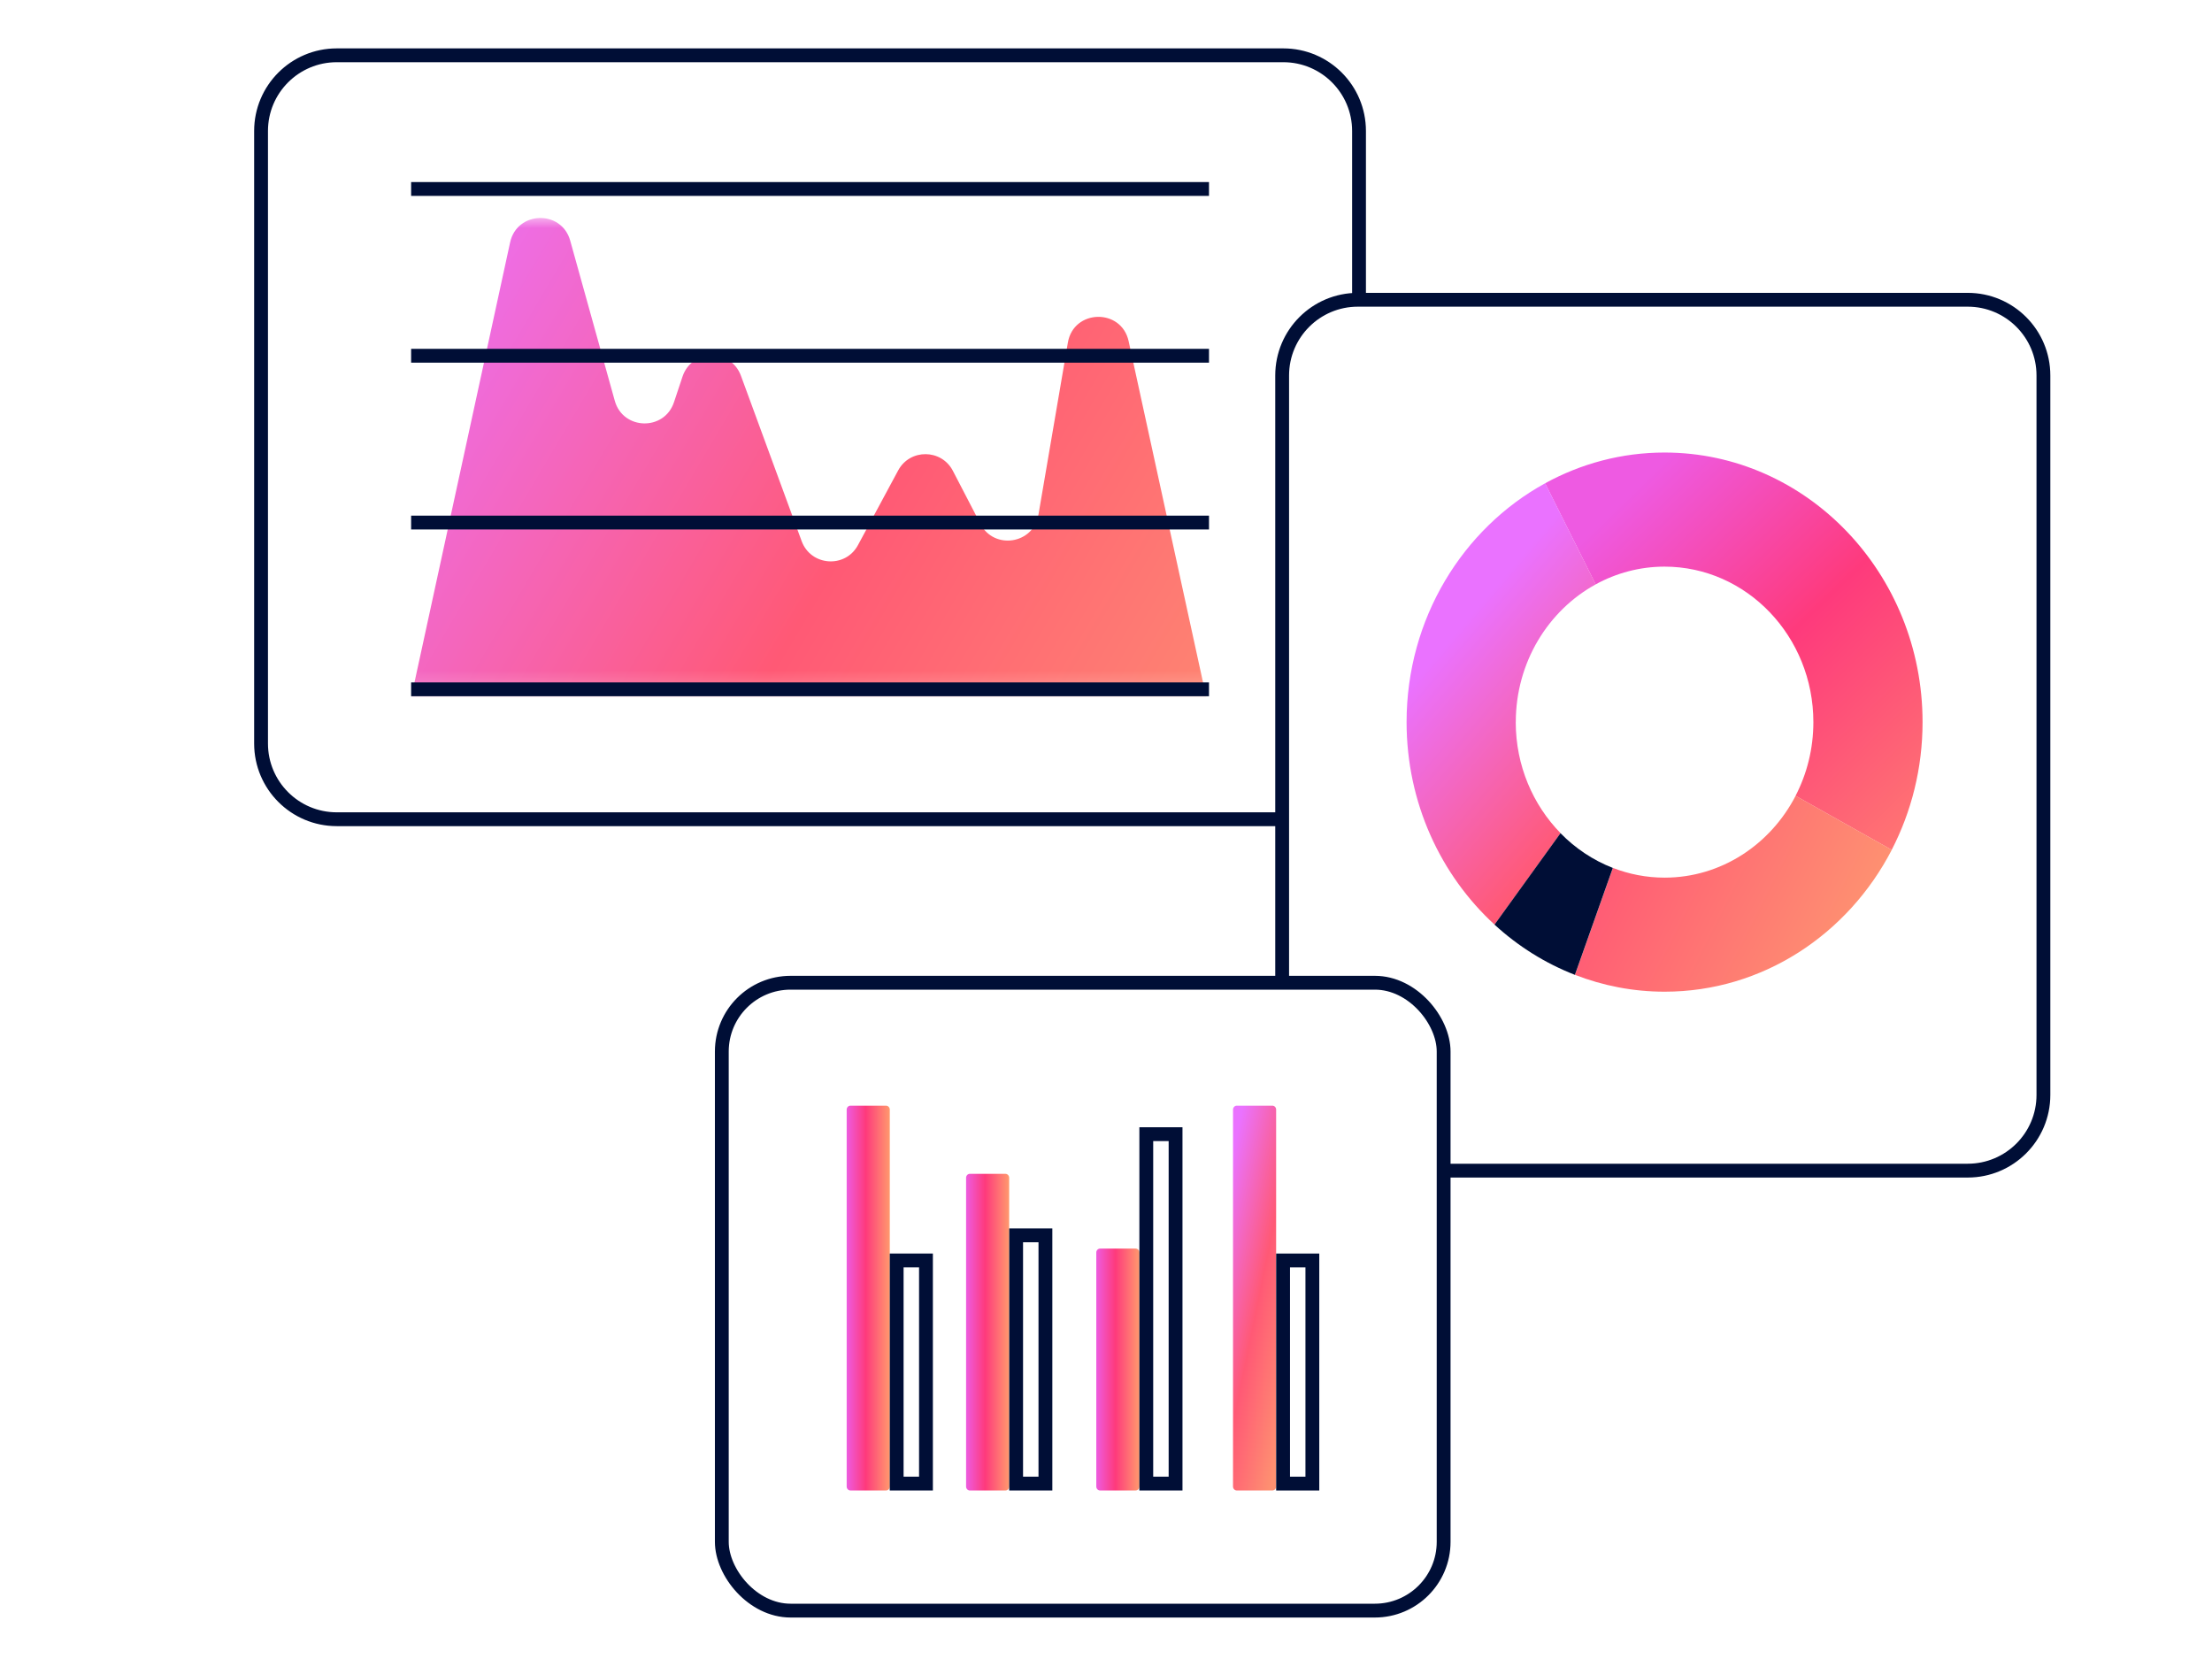 <svg width="160" height="120" viewBox="0 0 160 120" fill="none" xmlns="http://www.w3.org/2000/svg">
<mask id="mask0_13050_4520" style="mask-type:alpha" maskUnits="userSpaceOnUse" x="12" y="15" width="95" height="35">
<rect width="94.509" height="34.259" transform="matrix(1 0 0 -1 12 49.861)" fill="#D9D9D9"/>
</mask>
<g mask="url(#mask0_13050_4520)">
<path d="M36.898 17.532L25.324 70.784C25.012 72.218 26.141 73.56 27.608 73.497L89.024 70.876C90.413 70.817 91.413 69.519 91.117 68.161L81.638 24.681C81.113 22.276 77.656 22.354 77.242 24.781L75.112 37.238C74.75 39.355 71.905 39.798 70.916 37.892L68.926 34.059C68.097 32.461 65.819 32.444 64.966 34.029L62.06 39.428C61.145 41.129 58.651 40.951 57.985 39.139L53.594 27.179C52.864 25.19 50.036 25.233 49.367 27.244L48.751 29.093C48.053 31.191 45.061 31.117 44.468 28.987L41.245 17.407C40.618 15.156 37.395 15.248 36.898 17.532Z" fill="url(#paint0_linear_13050_4520)"/>
</g>
<path d="M98.302 21.958V9.475C98.302 6.451 95.851 4 92.827 4H24.358C21.334 4 18.883 6.451 18.883 9.475V53.782C18.883 56.805 21.334 59.257 24.358 59.257H93.007" stroke="#000E36"/>
<path d="M29.738 13.669H87.45" stroke="#000E36"/>
<path d="M29.738 25.732H87.45" stroke="#000E36"/>
<path d="M29.738 37.798H87.45" stroke="#000E36"/>
<path d="M29.738 49.861H87.45" stroke="#000E36"/>
<path d="M104.655 84.675H142.331C145.355 84.675 147.806 82.224 147.806 79.2V27.158C147.806 24.134 145.355 21.683 142.331 21.683H98.217C95.193 21.683 92.742 24.134 92.742 27.158V70.861" stroke="#000E36"/>
<path d="M120.401 32.733C117.286 32.733 114.347 33.54 111.762 34.957L115.418 42.269C116.908 41.453 118.603 40.986 120.401 40.986C126.338 40.986 131.166 46.031 131.166 52.233C131.166 54.161 130.699 55.976 129.877 57.564L136.831 61.476C138.254 58.723 139.064 55.575 139.064 52.233C139.064 41.481 130.692 32.733 120.401 32.733Z" fill="url(#paint1_linear_13050_4520)"/>
<path d="M109.641 52.233C109.641 47.908 111.989 44.149 115.423 42.268L111.766 34.956C105.814 38.218 101.742 44.735 101.742 52.233C101.742 58.065 104.209 63.304 108.105 66.881L112.88 60.265C110.882 58.222 109.638 55.376 109.638 52.233H109.641Z" fill="url(#paint2_linear_13050_4520)"/>
<path d="M129.881 57.565C128.06 61.085 124.496 63.482 120.404 63.482C119.089 63.482 117.83 63.231 116.665 62.778L113.922 70.513C115.942 71.298 118.126 71.732 120.406 71.732C127.499 71.732 133.678 67.576 136.836 61.474L129.883 57.562L129.881 57.565Z" fill="url(#paint3_linear_13050_4520)"/>
<path d="M112.876 60.265L108.102 66.88C109.796 68.438 111.765 69.676 113.917 70.513L116.66 62.779C115.232 62.223 113.944 61.36 112.876 60.267V60.265Z" fill="#000E36"/>
<rect x="52.211" y="71.084" width="52.211" height="45.416" rx="4.975" stroke="#000E36"/>
<path d="M64.088 79.977H61.515C61.364 79.977 61.242 80.104 61.242 80.261V107.526C61.242 107.683 61.364 107.81 61.515 107.81H64.088C64.239 107.81 64.361 107.683 64.361 107.526V80.261C64.361 80.104 64.239 79.977 64.088 79.977Z" fill="url(#paint4_linear_13050_4520)"/>
<path d="M66.978 91.171V107.311H64.859V91.171H66.978Z" stroke="#000E36"/>
<path d="M72.725 84.906H70.151C70.001 84.906 69.879 85.034 69.879 85.191V107.527C69.879 107.684 70.001 107.811 70.151 107.811H72.725C72.875 107.811 72.997 107.684 72.997 107.527V85.191C72.997 85.034 72.875 84.906 72.725 84.906Z" fill="url(#paint5_linear_13050_4520)"/>
<path d="M75.618 89.356V107.311H73.5V89.356H75.618Z" stroke="#000E36"/>
<path d="M82.143 90.314H79.569C79.419 90.314 79.297 90.441 79.297 90.598V107.525C79.297 107.682 79.419 107.809 79.569 107.809H82.143C82.293 107.809 82.415 107.682 82.415 107.525V90.598C82.415 90.441 82.293 90.314 82.143 90.314Z" fill="url(#paint6_linear_13050_4520)"/>
<path d="M85.032 82.037V107.311H82.914V82.037H85.032Z" stroke="#000E36"/>
<path d="M92.034 79.977H89.46C89.309 79.977 89.188 80.104 89.188 80.261V107.526C89.188 107.683 89.309 107.81 89.46 107.81H92.034C92.184 107.81 92.306 107.683 92.306 107.526V80.261C92.306 80.104 92.184 79.977 92.034 79.977Z" fill="url(#paint7_linear_13050_4520)"/>
<path d="M94.927 91.172V107.312H92.809V91.172H94.927Z" stroke="#000E36"/>
<defs>
<linearGradient id="paint0_linear_13050_4520" x1="24.707" y1="22.227" x2="90.924" y2="61.374" gradientUnits="userSpaceOnUse">
<stop stop-color="#EA72FF"/>
<stop offset="0.521" stop-color="#FF5975"/>
<stop offset="1" stop-color="#FE9171"/>
</linearGradient>
<linearGradient id="paint1_linear_13050_4520" x1="114.709" y1="38.812" x2="144.888" y2="69.851" gradientUnits="userSpaceOnUse">
<stop stop-color="#EE5AE2"/>
<stop offset="0.355" stop-color="#FE3A7C"/>
<stop offset="1" stop-color="#FF9D6C"/>
</linearGradient>
<linearGradient id="paint2_linear_13050_4520" x1="110.743" y1="39.363" x2="133.536" y2="58.798" gradientUnits="userSpaceOnUse">
<stop stop-color="#EA72FF"/>
<stop offset="0.521" stop-color="#FF5975"/>
<stop offset="1" stop-color="#FE9171"/>
</linearGradient>
<linearGradient id="paint3_linear_13050_4520" x1="94.592" y1="59.81" x2="129.2" y2="77.329" gradientUnits="userSpaceOnUse">
<stop stop-color="#EA72FF"/>
<stop offset="0.521" stop-color="#FF5975"/>
<stop offset="1" stop-color="#FE9171"/>
</linearGradient>
<linearGradient id="paint4_linear_13050_4520" x1="61.242" y1="93.893" x2="64.361" y2="93.893" gradientUnits="userSpaceOnUse">
<stop stop-color="#EE5BE0"/>
<stop offset="0.442" stop-color="#FE3A7C"/>
<stop offset="1" stop-color="#FF996D"/>
</linearGradient>
<linearGradient id="paint5_linear_13050_4520" x1="69.879" y1="96.359" x2="72.997" y2="96.359" gradientUnits="userSpaceOnUse">
<stop stop-color="#EE5BE0"/>
<stop offset="0.442" stop-color="#FE3A7C"/>
<stop offset="1" stop-color="#FF996D"/>
</linearGradient>
<linearGradient id="paint6_linear_13050_4520" x1="79.297" y1="99.061" x2="82.415" y2="99.061" gradientUnits="userSpaceOnUse">
<stop stop-color="#EE5BE0"/>
<stop offset="0.442" stop-color="#FE3A7C"/>
<stop offset="1" stop-color="#FF996D"/>
</linearGradient>
<linearGradient id="paint7_linear_13050_4520" x1="90.625" y1="76.385" x2="97.982" y2="77.882" gradientUnits="userSpaceOnUse">
<stop stop-color="#EA72FF"/>
<stop offset="0.521" stop-color="#FF5975"/>
<stop offset="1" stop-color="#FE9171"/>
</linearGradient>
</defs>
</svg>
